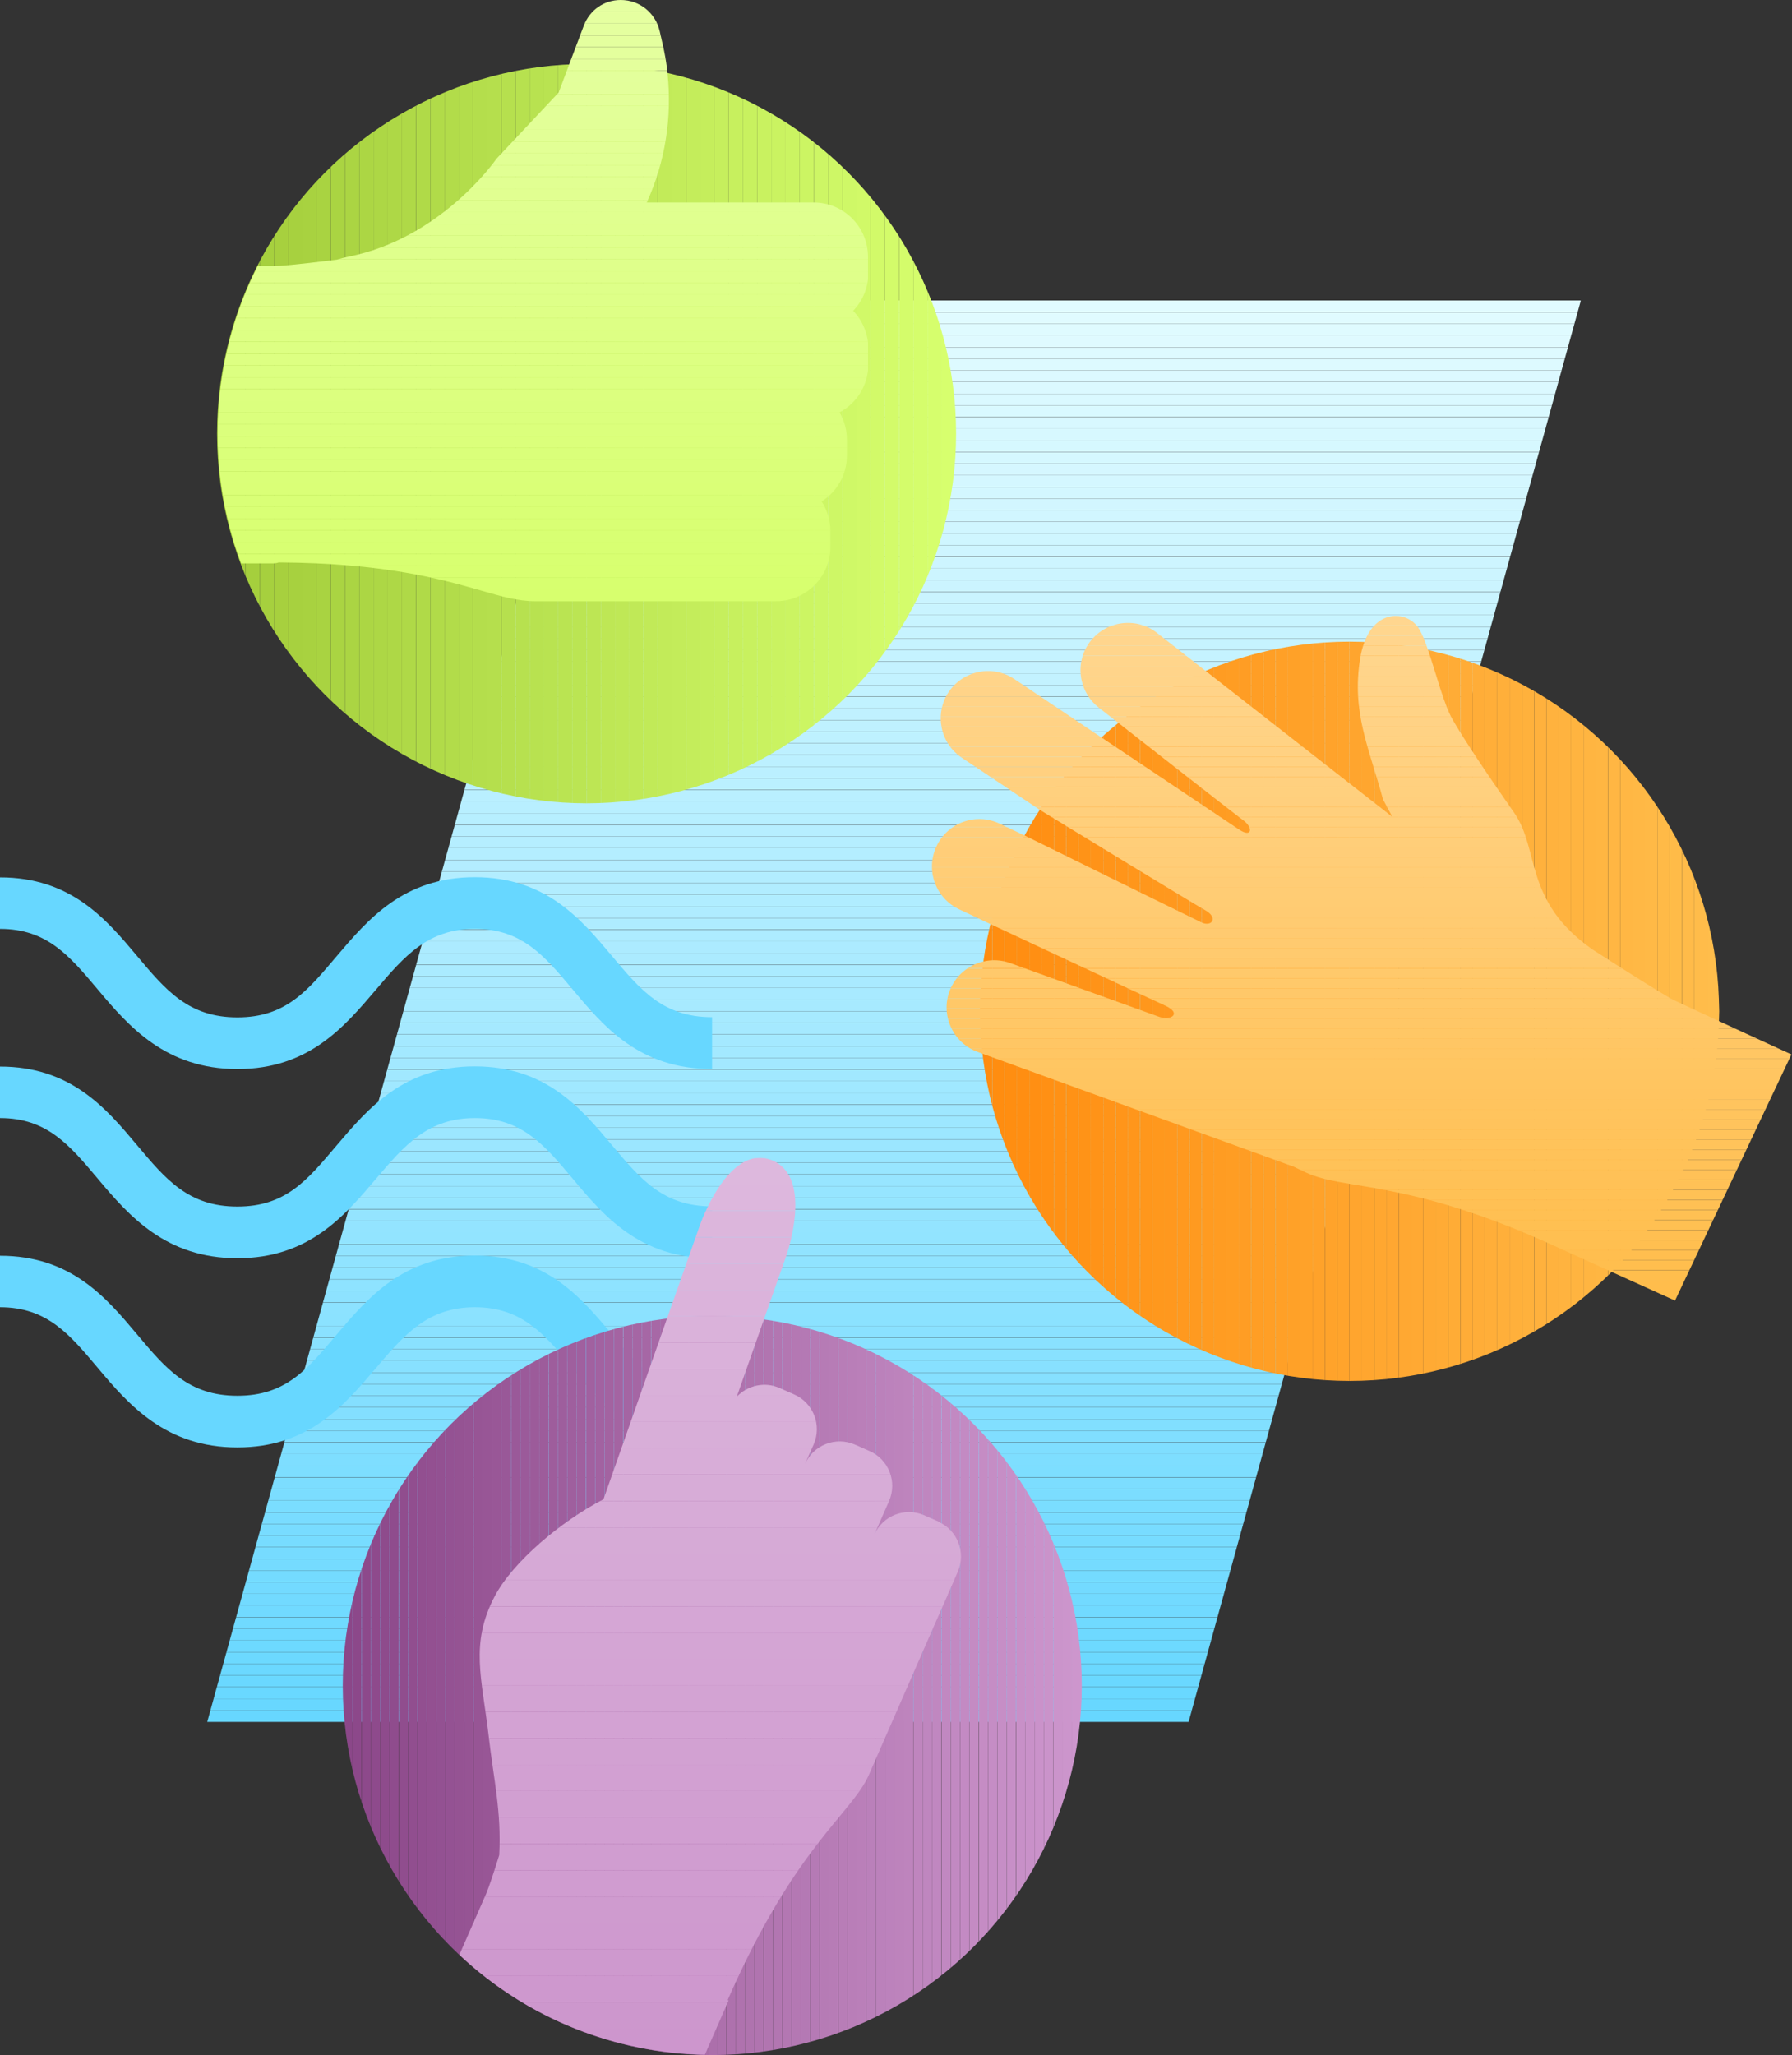 <?xml version="1.0" encoding="UTF-8"?><svg xmlns="http://www.w3.org/2000/svg" xmlns:xlink="http://www.w3.org/1999/xlink" viewBox="0 0 94.37 108.19"><rect x="0" y="0" width="94.37" height="108.19" fill="#333333" stroke="none"/><defs><style>.cls-1{fill:none;}.cls-2{clip-path:url(#clippath);}.cls-3{fill:#67d7ff;}.cls-4{fill:#68d7ff;}.cls-5{fill:#e3ff9a;}.cls-6{fill:#e3ff99;}.cls-7{fill:#e3ff9b;}.cls-8{fill:#ffb03b;}.cls-9{fill:#ff9c22;}.cls-10{fill:#ff9d24;}.cls-11{fill:#ff9d23;}.cls-12{fill:#ffa32b;}.cls-13{fill:#ff9f26;}.cls-14{fill:#ffa22a;}.cls-15{fill:#ffa229;}.cls-16{fill:#ffae39;}.cls-17{fill:#ffa128;}.cls-18{fill:#ffa027;}.cls-19{fill:#ff9e25;}.cls-20{fill:#ffca70;}.cls-21{fill:#ffca6e;}.cls-22{fill:#ffca6f;}.cls-23{fill:#ffd58b;}.cls-24{fill:#ffd58d;}.cls-25{fill:#ffd58c;}.cls-26{fill:#ffc96b;}.cls-27{fill:#ffc96c;}.cls-28{fill:#ffc96a;}.cls-29{fill:#ffcc75;}.cls-30{fill:#ffcc73;}.cls-31{fill:#ffcc74;}.cls-32{fill:#ffba47;}.cls-33{fill:#ffc869;}.cls-34{fill:#ffc868;}.cls-35{fill:#ffb946;}.cls-36{fill:#ffce79;}.cls-37{fill:#ffce7a;}.cls-38{fill:#ffc663;}.cls-39{fill:#ffc662;}.cls-40{fill:#ffcb72;}.cls-41{fill:#ffcb71;}.cls-42{fill:#ffd48a;}.cls-43{fill:#ffd489;}.cls-44{fill:#ffd68e;}.cls-45{fill:#ffd68f;}.cls-46{fill:#ffd388;}.cls-47{fill:#ffd387;}.cls-48{fill:#ffd386;}.cls-49{fill:#ffb23e;}.cls-50{fill:#ffb33f;}.cls-51{fill:#ffc052;}.cls-52{fill:#ffc053;}.cls-53{fill:#ffc054;}.cls-54{fill:#ff9a20;}.cls-55{fill:#ffa52e;}.cls-56{fill:#ffb13d;}.cls-57{fill:#ffa42c;}.cls-58{fill:#ffa730;}.cls-59{fill:#ffa731;}.cls-60{fill:#ffbe4d;}.cls-61{fill:#ffbe4f;}.cls-62{fill:#ffbe4e;}.cls-63{fill:#ffb13c;}.cls-64{fill:#ffb845;}.cls-65{fill:#ffab35;}.cls-66{fill:#ffd283;}.cls-67{fill:#ffd285;}.cls-68{fill:#ffd284;}.cls-69{fill:#ffbc4a;}.cls-70{fill:#ffbd4b;}.cls-71{fill:#ffbd4c;}.cls-72{fill:#ffc259;}.cls-73{fill:#ffc258;}.cls-74{fill:#ffbf50;}.cls-75{fill:#ffbf51;}.cls-76{fill:#ffb744;}.cls-77{fill:#ffa933;}.cls-78{fill:#ffb642;}.cls-79{fill:#ffb643;}.cls-80{fill:#ffc765;}.cls-81{fill:#ffc767;}.cls-82{fill:#ffbb48;}.cls-83{fill:#ffc766;}.cls-84{fill:#ffc561;}.cls-85{fill:#ffc560;}.cls-86{fill:#ffd182;}.cls-87{fill:#ffd181;}.cls-88{fill:#ffbb49;}.cls-89{fill:#ffc664;}.cls-90{fill:#ffc45f;}.cls-91{fill:#ffc45e;}.cls-92{fill:#ffc45d;}.cls-93{fill:#ff991f;}.cls-94{fill:#ffa832;}.cls-95{fill:#ff9b21;}.cls-96{fill:#ffc35b;}.cls-97{fill:#ffc35c;}.cls-98{fill:#ffcf7c;}.cls-99{fill:#ffcf7d;}.cls-100{fill:#ffc35a;}.cls-101{fill:#ffcf7b;}.cls-102{fill:#ffad38;}.cls-103{fill:#ffac36;}.cls-104{fill:#ffac37;}.cls-105{fill:#ffaf3a;}.cls-106{fill:#ffa62f;}.cls-107{fill:#ffaa34;}.cls-108{fill:#ffd07f;}.cls-109{fill:#ffd080;}.cls-110{fill:#ffd07e;}.cls-111{fill:#ffb541;}.cls-112{fill:#ffcd78;}.cls-113{fill:#ffc155;}.cls-114{fill:#ffc157;}.cls-115{fill:#ffc156;}.cls-116{fill:#ffb440;}.cls-117{fill:#ffcd77;}.cls-118{fill:#ffcd76;}.cls-119{fill:#e5ffa0;}.cls-120{fill:#e5ffa1;}.cls-121{fill:#e2ff95;}.cls-122{fill:#e2ff97;}.cls-123{fill:#e2ff96;}.cls-124{fill:#e2ff98;}.cls-125{fill:#e4ff9c;}.cls-126{fill:#e4ff9f;}.cls-127{fill:#e4ff9d;}.cls-128{fill:#e4ff9e;}.cls-129{fill:#ff9216;}.cls-130{fill:#ff9115;}.cls-131{fill:#ff9419;}.cls-132{fill:#ff9317;}.cls-133{fill:#ff9318;}.cls-134{fill:#ff961b;}.cls-135{fill:#ff951a;}.cls-136{fill:#ff981d;}.cls-137{fill:#ff971c;}.cls-138{fill:#ff981e;}.cls-139{fill:#ff8c0f;}.cls-140{fill:#ff8d10;}.cls-141{fill:#ff8f13;}.cls-142{fill:#ff8e12;}.cls-143{fill:#ff8e11;}.cls-144{fill:#ff9014;}.cls-145{fill:#924f90;}.cls-146{fill:#90e3ff;}.cls-147{fill:#72daff;}.cls-148{fill:#7fdeff;}.cls-149{fill:#80deff;}.cls-150{fill:#7ddeff;}.cls-151{fill:#97e5ff;}.cls-152{fill:#98e6ff;}.cls-153{fill:#9a5999;}.cls-154{fill:#95e5ff;}.cls-155{fill:#7cddff;}.cls-156{fill:#995797;}.cls-157{fill:#995898;}.cls-158{fill:#985696;}.cls-159{fill:#96e5ff;}.cls-160{fill:#69d8ff;}.cls-161{fill:#7edeff;}.cls-162{fill:#6ad8ff;}.cls-163{fill:#7bddff;}.cls-164{fill:#9d5c9b;}.cls-165{fill:#a262a1;}.cls-166{fill:#935192;}.cls-167{fill:#935091;}.cls-168{fill:#a0609f;}.cls-169{fill:#a161a0;}.cls-170{fill:#91e3ff;}.cls-171{fill:#a0e8ff;}.cls-172{fill:#9ee7ff;}.cls-173{fill:#83dfff;}.cls-174{fill:#92e4ff;}.cls-175{fill:#86e0ff;}.cls-176{fill:#b4de4c;}.cls-177{fill:#b57ab5;}.cls-178{fill:#b3edff;}.cls-179{fill:#b5df4d;}.cls-180{fill:#b67bb5;}.cls-181{fill:#8b4789;}.cls-182{fill:#89e1ff;}.cls-183{fill:#b7efff;}.cls-184{fill:#b7e14f;}.cls-185{fill:#9e5d9c;}.cls-186{fill:#9e5e9d;}.cls-187{fill:#b4eeff;}.cls-188{fill:#b8e250;}.cls-189{fill:#b97eb8;}.cls-190{fill:#9f5f9e;}.cls-191{fill:#8c488a;}.cls-192{fill:#8ae1ff;}.cls-193{fill:#9ce7ff;}.cls-194{fill:#9de7ff;}.cls-195{fill:#9be6ff;}.cls-196{fill:#9fe7ff;}.cls-197{fill:#bae452;}.cls-198{fill:#b8efff;}.cls-199{fill:#8be2ff;}.cls-200{fill:#c1ea58;}.cls-201{fill:#8ee3ff;}.cls-202{fill:#c38ac3;}.cls-203{fill:#b3dd4b;}.cls-204{fill:#c1f2ff;}.cls-205{fill:#914e8f;}.cls-206{fill:#b478b3;}.cls-207{fill:#b2edff;}.cls-208{fill:#b479b4;}.cls-209{fill:#904d8e;}.cls-210{fill:#8fe3ff;}.cls-211{fill:#c0e957;}.cls-212{fill:#c289c2;}.cls-213{fill:#c0f1ff;}.cls-214{fill:#b5eeff;}.cls-215{fill:#b77cb6;}.cls-216{fill:#b6e04e;}.cls-217{fill:#71daff;}.cls-218{fill:#b9efff;}.cls-219{fill:#bb81bb;}.cls-220{fill:#8ce2ff;}.cls-221{fill:#ba80ba;}.cls-222{fill:#ba7fb9;}.cls-223{fill:#8e4b8c;}.cls-224{fill:#8e4a8c;}.cls-225{fill:#8f4c8d;}.cls-226{fill:#8de2ff;}.cls-227{fill:#b9e351;}.cls-228{fill:#8d498b;}.cls-229{fill:#b87db7;}.cls-230{fill:#b6eeff;}.cls-231{fill:#84dfff;}.cls-232{fill:#945293;}.cls-233{fill:#ccf5ff;}.cls-234{fill:#ccf563;}.cls-235{fill:#cf9acf;}.cls-236{fill:#cdf665;}.cls-237{fill:#cdf5ff;}.cls-238{fill:#ce99ce;}.cls-239{fill:#ce98ce;}.cls-240{fill:#cef5ff;}.cls-241{fill:#b0edff;}.cls-242{fill:#b276b1;}.cls-243{fill:#ac6fab;}.cls-244{fill:#abebff;}.cls-245{fill:#b0da48;}.cls-246{fill:#a8eaff;}.cls-247{fill:#a7d03e;}.cls-248{fill:#a5cf3d;}.cls-249{fill:#a3e9ff;}.cls-250{fill:#a566a4;}.cls-251{fill:#a768a6;}.cls-252{fill:#aad442;}.cls-253{fill:#aa6ca9;}.cls-254{fill:#a7d13f;}.cls-255{fill:#a5e9ff;}.cls-256{fill:#c087c0;}.cls-257{fill:#bef1ff;}.cls-258{fill:#b377b2;}.cls-259{fill:#b1edff;}.cls-260{fill:#a9d341;}.cls-261{fill:#bee755;}.cls-262{fill:#a9eaff;}.cls-263{fill:#bc82bc;}.cls-264{fill:#a6eaff;}.cls-265{fill:#a869a7;}.cls-266{fill:#a6d03e;}.cls-267{fill:#b175b0;}.cls-268{fill:#aed846;}.cls-269{fill:#add745;}.cls-270{fill:#af73ae;}.cls-271{fill:#b074af;}.cls-272{fill:#ae71ad;}.cls-273{fill:#adecff;}.cls-274{fill:#b2dc4a;}.cls-275{fill:#d7f8ff;}.cls-276{fill:#afd947;}.cls-277{fill:#acd644;}.cls-278{fill:#d7ff6e;}.cls-279{fill:#d7ff6f;}.cls-280{fill:#d8add8;}.cls-281{fill:#d8aed8;}.cls-282{fill:#a4e9ff;}.cls-283{fill:#a3cd3b;}.cls-284{fill:#b1db49;}.cls-285{fill:#a4ce3c;}.cls-286{fill:#a667a5;}.cls-287{fill:#af72ae;}.cls-288{fill:#aeecff;}.cls-289{fill:#bbe553;}.cls-290{fill:#be84bd;}.cls-291{fill:#baf0ff;}.cls-292{fill:#bcf0ff;}.cls-293{fill:#ab6daa;}.cls-294{fill:#bbf0ff;}.cls-295{fill:#bd83bc;}.cls-296{fill:#a8d240;}.cls-297{fill:#c188c1;}.cls-298{fill:#bff1ff;}.cls-299{fill:#bdf0ff;}.cls-300{fill:#bde654;}.cls-301{fill:#aaebff;}.cls-302{fill:#bfe856;}.cls-303{fill:#bf86bf;}.cls-304{fill:#bf85be;}.cls-305{fill:#cd97cd;}.cls-306{fill:#cbf4ff;}.cls-307{fill:#cbf462;}.cls-308{fill:#c2eb59;}.cls-309{fill:#c9f4ff;}.cls-310{fill:#cb94cb;}.cls-311{fill:#ca93ca;}.cls-312{fill:#c9f260;}.cls-313{fill:#c4f2ff;}.cls-314{fill:#c4ed5b;}.cls-315{fill:#ca92ca;}.cls-316{fill:#d19ed1;}.cls-317{fill:#cff6ff;}.cls-318{fill:#cff867;}.cls-319{fill:#c8f15f;}.cls-320{fill:#c8f4ff;}.cls-321{fill:#d09cd0;}.cls-322{fill:#d19fd1;}.cls-323{fill:#d09dd0;}.cls-324{fill:#cef766;}.cls-325{fill:#c890c8;}.cls-326{fill:#dbb3db;}.cls-327{fill:#ddfaff;}.cls-328{fill:#ddff82;}.cls-329{fill:#ddff84;}.cls-330{fill:#ddff83;}.cls-331{fill:#ddff85;}.cls-332{fill:#dcff80;}.cls-333{fill:#dcff7f;}.cls-334{fill:#dcff81;}.cls-335{fill:#cc95cc;}.cls-336{fill:#caf4ff;}.cls-337{fill:#caf361;}.cls-338{fill:#cf9bcf;}.cls-339{fill:#d3a2d3;}.cls-340{fill:#d3a3d3;}.cls-341{fill:#d1f968;}.cls-342{fill:#d1f6ff;}.cls-343{fill:#d2a1d2;}.cls-344{fill:#d2a0d2;}.cls-345{fill:#d0f6ff;}.cls-346{fill:#defaff;}.cls-347{fill:#deff89;}.cls-348{fill:#deff88;}.cls-349{fill:#deff86;}.cls-350{fill:#c2f2ff;}.cls-351{fill:#c48bc3;}.cls-352{fill:#c3ec5a;}.cls-353{fill:#c3f2ff;}.cls-354{fill:#c78fc7;}.cls-355{fill:#c58cc4;}.cls-356{fill:#c58dc5;}.cls-357{fill:#cd96cd;}.cls-358{fill:#abd543;}.cls-359{fill:#d3f7ff;}.cls-360{fill:#d3fb6a;}.cls-361{fill:#d4a5d4;}.cls-362{fill:#e0ff8e;}.cls-363{fill:#e0ff90;}.cls-364{fill:#e0ff8f;}.cls-365{fill:#d4fc6b;}.cls-366{fill:#d4f7ff;}.cls-367{fill:#dbff7b;}.cls-368{fill:#dbff7c;}.cls-369{fill:#dbff7d;}.cls-370{fill:#dbff7e;}.cls-371{fill:#dcb5dc;}.cls-372{fill:#dcb6dc;}.cls-373{fill:#dbf9ff;}.cls-374{fill:#d9ff74;}.cls-375{fill:#d9ff76;}.cls-376{fill:#d9ff75;}.cls-377{fill:#d2f6ff;}.cls-378{fill:#d2fa69;}.cls-379{fill:#d8ff70;}.cls-380{fill:#d8ff71;}.cls-381{fill:#d8ff73;}.cls-382{fill:#d8ff72;}.cls-383{fill:#dab2da;}.cls-384{fill:#d9f9ff;}.cls-385{fill:#dab1da;}.cls-386{fill:#d9b0d9;}.cls-387{fill:#dfff8c;}.cls-388{fill:#dffbff;}.cls-389{fill:#dfff8b;}.cls-390{fill:#dfff8d;}.cls-391{fill:#dfff8a;}.cls-392{fill:#d8f8ff;}.cls-393{fill:#d9afd9;}.cls-394{fill:#dffaff;}.cls-395{fill:#ad70ac;}.cls-396{fill:#acebff;}.cls-397{fill:#d6fe6d;}.cls-398{fill:#d7abd7;}.cls-399{fill:#d7acd7;}.cls-400{fill:#c6f3ff;}.cls-401{fill:#c6ef5d;}.cls-402{fill:#d6f8ff;}.cls-403{fill:#d4a4d4;}.cls-404{fill:#c68ec6;}.cls-405{fill:#ddb8dd;}.cls-406{fill:#c5ee5c;}.cls-407{fill:#c5f3ff;}.cls-408{fill:#daff78;}.cls-409{fill:#daff79;}.cls-410{fill:#daff7a;}.cls-411{fill:#daff77;}.cls-412{fill:#dbb4db;}.cls-413{fill:#daf9ff;}.cls-414{fill:#e1fbff;}.cls-415{fill:#e1ff93;}.cls-416{fill:#e1ff94;}.cls-417{fill:#e1ff91;}.cls-418{fill:#e1ff92;}.cls-419{fill:#e0fbff;}.cls-420{fill:#ddb7dd;}.cls-421{fill:#dcf9ff;}.cls-422{fill:#c991c9;}.cls-423{fill:#c7f05e;}.cls-424{fill:#c7f3ff;}.cls-425{fill:#d6a9d6;}.cls-426{fill:#afecff;}.cls-427{fill:#d5a6d5;}.cls-428{fill:#d5a8d5;}.cls-429{fill:#d5f8ff;}.cls-430{fill:#d6aad6;}.cls-431{fill:#d5fd6c;}.cls-432{fill:#d5f7ff;}.cls-433{fill:#a96aa8;}.cls-434{fill:#a7eaff;}.cls-435{fill:#a96ba8;}.cls-436{fill:#93e4ff;}.cls-437{fill:#955393;}.cls-438{fill:#a465a3;}.cls-439{fill:#a2e8ff;}.cls-440{fill:#a464a2;}.cls-441{fill:#6bd8ff;}.cls-442{fill:#9c5b9a;}.cls-443{fill:#6cd9ff;}.cls-444{fill:#70daff;}.cls-445{fill:#a363a1;}.cls-446{fill:#a1e8ff;}.cls-447{fill:#975595;}.cls-448{fill:#965494;}.cls-449{fill:#94e4ff;}.cls-450{fill:#88e1ff;}.cls-451{fill:#85e0ff;}.cls-452{fill:#9b5a9a;}.cls-453{fill:#87e0ff;}.cls-454{fill:#99e6ff;}.cls-455{fill:#6ed9ff;}.cls-456{fill:#6dd9ff;}.cls-457{fill:#73daff;}.cls-458{fill:#77dcff;}.cls-459{fill:#78dcff;}.cls-460{fill:#75dbff;}.cls-461{fill:#74dbff;}.cls-462{fill:#81dfff;}.cls-463{fill:#7addff;}.cls-464{fill:#76dbff;}.cls-465{fill:#79dcff;}.cls-466{mix-blend-mode:multiply;}.cls-467{clip-path:url(#clippath-1);}.cls-468{clip-path:url(#clippath-4);}.cls-469{clip-path:url(#clippath-3);}.cls-470{clip-path:url(#clippath-2);}.cls-471{clip-path:url(#clippath-7);}.cls-472{clip-path:url(#clippath-6);}.cls-473{clip-path:url(#clippath-5);}.cls-474{isolation:isolate;}</style><clipPath id="clippath"><polygon class="cls-1" points="83.25 15.82 31.57 15.82 10.91 90.66 62.59 90.66 83.25 15.82"/></clipPath><clipPath id="clippath-1"><circle class="cls-1" cx="30.89" cy="22.83" r="19.46"/></clipPath><clipPath id="clippath-2"><circle class="cls-1" cx="71.07" cy="53.24" r="19.46"/></clipPath><clipPath id="clippath-3"><circle class="cls-1" cx="37.51" cy="88.73" r="19.46"/></clipPath><clipPath id="clippath-4"><path class="cls-1" d="M45.71,13.52c0-1.58-1.28-2.86-2.86-2.86h-8.79c.97-2.13,1.34-4.47,1.09-6.81-.01-.1-.02-.2-.03-.29-.05-.39-.12-.77-.2-1.13l-.18-.79c-.22-.96-1.06-1.64-2.05-1.64-.88,0-1.64,.53-1.95,1.36l-.77,2.04-.55,1.47-3.24,3.45s-.06,.07-.08,.1c-.03,.04-2.88,4.12-7.73,5.09-.23,.05-.44,.1-.63,.16-2.23,.28-3.06,.34-3.36,.34h-.81c-2.48,4.88-2.77,10.58-.87,15.65h1.68c.11,0,.21-.02,.3-.05,5.56,.03,8.6,.89,10.62,1.47,1.11,.32,1.99,.57,2.87,.57h12.7c1.58,0,2.86-1.29,2.86-2.86v-.83c0-.57-.17-1.11-.46-1.56,.8-.51,1.33-1.4,1.33-2.42v-.83c0-.53-.14-1.02-.39-1.44,.91-.48,1.52-1.44,1.52-2.53v-.83c0-.77-.31-1.47-.8-1.99,.5-.52,.8-1.22,.8-1.99v-.83Z"/></clipPath><clipPath id="clippath-5"><polygon class="cls-1" points="41.34 79.52 42.06 77.88 41.34 79.52 41.34 79.52"/></clipPath><clipPath id="clippath-6"><path class="cls-1" d="M49.44,80.11l-.77-.34c-1.01-.44-2.19,.02-2.63,1.03l.78-1.78c.44-1.01-.02-2.19-1.03-2.63l-.77-.34c-1.01-.44-2.19,.02-2.63,1.03l.46-1.04c.44-1.01-.02-2.19-1.03-2.63l-.77-.34c-.79-.35-1.69-.13-2.25,.46l1.43-4.07,1.17-3.33s1.5-4.18-.78-5.06c-2.28-.88-3.77,3.45-3.77,3.45l-1.72,4.88-3.35,9.53c-2.24,1.16-4.77,3.29-5.73,5.11-1.31,2.5-.67,4.3-.32,7.32,.27,2.35,.68,4.01,.56,6.3-.3,.98-.55,1.7-.69,2.04l-1.41,3.21c3.64,3.42,8.27,5.17,12.93,5.26l1.25-2.86-.05-.02c3.57-8.13,6.53-9.79,7.44-11.86,.37-.84,1.14-2.6,1.92-4.39h0c.47-1.07,.94-2.14,1.33-3.04l.12-.27c.03-.08,.07-.16,.1-.23l.26-.59c.19-.42,.33-.75,.42-.95v-.02c.06-.12,.09-.19,.09-.19l.44-1.01c.44-1.01-.02-2.19-1.03-2.63Z"/></clipPath><clipPath id="clippath-7"><path class="cls-1" d="M90.51,53.75c-1.27-.59-2.4-1.11-2.54-1.19-.92-.54-2.39-1.47-4.13-2.59-3.62-2.56-2.73-5.2-4.1-7.18-1.48-2.12-2.59-3.78-3.24-4.9-.47-.82-.87-2.43-1.29-3.65-.15-.45-.31-.85-.48-1.13-.54-.92-2.2-1.12-2.88,.7-.09,.24-.17,.52-.22,.84-.46,2.85,.45,4.66,1.2,7.43l.49,.92-9.83-7.68-2.56-2c-1.08-.85-2.65-.65-3.5,.43-.85,1.08-.65,2.65,.43,3.5l1.04,.81s6.06,4.75,6.58,5.13,.46,.94-.23,.48-7.25-4.85-7.25-4.85l-4.58-3.07c-1.14-.77-2.69-.46-3.46,.68h0c-.76,1.14-.46,2.69,.69,3.46l4.1,2.74s8.02,4.9,8.72,5.29,.35,.9-.2,.64-9.32-4.58-9.32-4.58l-1.31-.62c-1.24-.59-2.73-.06-3.32,1.19-.59,1.24-.06,2.73,1.19,3.32l1.65,.78s8.3,3.88,9.2,4.29,.3,.81-.29,.6l-7.87-2.84c-.47-.17-.96-.19-1.42-.08-.79,.19-1.48,.75-1.78,1.57h0c-.47,1.29,.2,2.72,1.49,3.19l.24,.09,16.23,5.89s.06,.02,.1,.03c.27,.13,.51,.24,.7,.33,2.04,.97,5.32,.33,13.03,3.84,.12,.06,1.57,.71,3.06,1.39,1.59,.72,3.22,1.46,3.36,1.52l6.13-12.96c-.1-.05-2.11-.96-3.85-1.77Z"/></clipPath></defs><g class="cls-474"><g id="Layer_2"><g id="Layer_1-2"><g id="We_live_by_our_values"><g><g class="cls-466"><g class="cls-2"><rect class="cls-414" x="10.91" y="15.82" width="72.33" height="0"/><rect class="cls-414" x="10.91" y="15.82" width="72.33" height=".61"/><rect class="cls-419" x="10.91" y="16.44" width="72.33" height=".61"/><rect class="cls-388" x="10.91" y="17.05" width="72.33" height=".61"/><rect class="cls-394" x="10.91" y="17.66" width="72.33" height=".61"/><rect class="cls-346" x="10.91" y="18.28" width="72.33" height=".61"/><rect class="cls-327" x="10.91" y="18.89" width="72.33" height=".61"/><rect class="cls-421" x="10.91" y="19.5" width="72.33" height=".61"/><rect class="cls-373" x="10.91" y="20.12" width="72.33" height=".61"/><rect class="cls-413" x="10.91" y="20.73" width="72.33" height=".61"/><rect class="cls-384" x="10.91" y="21.34" width="72.33" height=".61"/><rect class="cls-392" x="10.91" y="21.96" width="72.33" height=".61"/><rect class="cls-275" x="10.91" y="22.57" width="72.33" height=".61"/><rect class="cls-402" x="10.91" y="23.18" width="72.33" height=".61"/><rect class="cls-429" x="10.91" y="23.8" width="72.33" height=".61"/><rect class="cls-432" x="10.91" y="24.41" width="72.33" height=".61"/><rect class="cls-366" x="10.91" y="25.02" width="72.33" height=".61"/><rect class="cls-359" x="10.91" y="25.64" width="72.33" height=".61"/><rect class="cls-377" x="10.91" y="26.25" width="72.33" height=".61"/><rect class="cls-342" x="10.91" y="26.86" width="72.33" height=".61"/><rect class="cls-345" x="10.91" y="27.48" width="72.33" height=".61"/><rect class="cls-317" x="10.91" y="28.09" width="72.33" height=".61"/><rect class="cls-240" x="10.91" y="28.7" width="72.33" height=".61"/><rect class="cls-237" x="10.91" y="29.32" width="72.33" height=".61"/><rect class="cls-233" x="10.91" y="29.93" width="72.33" height=".61"/><rect class="cls-306" x="10.91" y="30.54" width="72.33" height=".61"/><rect class="cls-336" x="10.91" y="31.16" width="72.33" height=".61"/><rect class="cls-309" x="10.91" y="31.77" width="72.33" height=".61"/><rect class="cls-320" x="10.91" y="32.38" width="72.33" height=".61"/><rect class="cls-424" x="10.91" y="33" width="72.33" height=".61"/><rect class="cls-400" x="10.91" y="33.61" width="72.33" height=".61"/><rect class="cls-407" x="10.91" y="34.22" width="72.33" height=".61"/><rect class="cls-313" x="10.91" y="34.84" width="72.33" height=".61"/><rect class="cls-353" x="10.91" y="35.45" width="72.33" height=".61"/><rect class="cls-350" x="10.91" y="36.06" width="72.33" height=".61"/><rect class="cls-204" x="10.91" y="36.68" width="72.33" height=".61"/><rect class="cls-213" x="10.91" y="37.29" width="72.33" height=".61"/><rect class="cls-298" x="10.91" y="37.91" width="72.33" height=".61"/><rect class="cls-257" x="10.91" y="38.52" width="72.33" height=".61"/><rect class="cls-299" x="10.91" y="39.13" width="72.33" height=".61"/><rect class="cls-292" x="10.91" y="39.75" width="72.33" height=".61"/><rect class="cls-294" x="10.91" y="40.36" width="72.33" height=".61"/><rect class="cls-291" x="10.91" y="40.97" width="72.33" height=".61"/><rect class="cls-218" x="10.91" y="41.59" width="72.33" height=".61"/><rect class="cls-198" x="10.91" y="42.2" width="72.33" height=".61"/><rect class="cls-183" x="10.91" y="42.81" width="72.33" height=".61"/><rect class="cls-230" x="10.91" y="43.43" width="72.33" height=".61"/><rect class="cls-214" x="10.91" y="44.04" width="72.33" height=".61"/><rect class="cls-187" x="10.91" y="44.65" width="72.33" height=".61"/><rect class="cls-178" x="10.91" y="45.27" width="72.33" height=".61"/><rect class="cls-207" x="10.91" y="45.88" width="72.33" height=".61"/><rect class="cls-259" x="10.91" y="46.49" width="72.33" height=".61"/><rect class="cls-241" x="10.91" y="47.11" width="72.33" height=".61"/><rect class="cls-426" x="10.91" y="47.72" width="72.33" height=".61"/><rect class="cls-288" x="10.91" y="48.33" width="72.33" height=".61"/><rect class="cls-273" x="10.91" y="48.95" width="72.33" height=".61"/><rect class="cls-396" x="10.91" y="49.56" width="72.33" height=".61"/><rect class="cls-244" x="10.91" y="50.17" width="72.33" height=".61"/><rect class="cls-301" x="10.91" y="50.79" width="72.33" height=".61"/><rect class="cls-262" x="10.91" y="51.4" width="72.33" height=".61"/><rect class="cls-246" x="10.91" y="52.01" width="72.33" height=".61"/><rect class="cls-434" x="10.91" y="52.63" width="72.33" height=".61"/><rect class="cls-264" x="10.91" y="53.24" width="72.33" height=".61"/><rect class="cls-255" x="10.91" y="53.85" width="72.33" height=".61"/><rect class="cls-282" x="10.91" y="54.47" width="72.33" height=".61"/><rect class="cls-249" x="10.91" y="55.08" width="72.33" height=".61"/><rect class="cls-439" x="10.91" y="55.69" width="72.33" height=".61"/><rect class="cls-446" x="10.91" y="56.31" width="72.33" height=".61"/><rect class="cls-171" x="10.91" y="56.92" width="72.33" height=".61"/><rect class="cls-196" x="10.91" y="57.53" width="72.33" height=".61"/><rect class="cls-172" x="10.91" y="58.15" width="72.33" height=".61"/><rect class="cls-194" x="10.91" y="58.76" width="72.33" height=".61"/><rect class="cls-193" x="10.91" y="59.37" width="72.33" height=".61"/><rect class="cls-195" x="10.91" y="59.99" width="72.33" height=".61"/><rect class="cls-454" x="10.91" y="60.6" width="72.33" height=".61"/><rect class="cls-152" x="10.91" y="61.21" width="72.33" height=".61"/><rect class="cls-151" x="10.91" y="61.83" width="72.33" height=".61"/><rect class="cls-159" x="10.91" y="62.44" width="72.33" height=".61"/><rect class="cls-154" x="10.91" y="63.05" width="72.33" height=".61"/><rect class="cls-449" x="10.91" y="63.67" width="72.33" height=".61"/><rect class="cls-436" x="10.91" y="64.28" width="72.33" height=".61"/><rect class="cls-174" x="10.91" y="64.89" width="72.33" height=".61"/><rect class="cls-170" x="10.91" y="65.51" width="72.33" height=".61"/><rect class="cls-146" x="10.91" y="66.12" width="72.33" height=".61"/><rect class="cls-210" x="10.91" y="66.73" width="72.33" height=".61"/><rect class="cls-201" x="10.91" y="67.35" width="72.33" height=".61"/><rect class="cls-226" x="10.91" y="67.96" width="72.33" height=".61"/><rect class="cls-220" x="10.91" y="68.58" width="72.33" height=".61"/><rect class="cls-199" x="10.91" y="69.19" width="72.33" height=".61"/><rect class="cls-192" x="10.91" y="69.8" width="72.33" height=".61"/><rect class="cls-182" x="10.91" y="70.42" width="72.33" height=".61"/><rect class="cls-450" x="10.91" y="71.03" width="72.33" height=".61"/><rect class="cls-453" x="10.91" y="71.64" width="72.33" height=".61"/><rect class="cls-175" x="10.91" y="72.26" width="72.33" height=".61"/><rect class="cls-451" x="10.91" y="72.87" width="72.33" height=".61"/><rect class="cls-231" x="10.91" y="73.48" width="72.33" height=".61"/><rect class="cls-173" x="10.91" y="74.1" width="72.33" height=".61"/><rect class="cls-462" x="10.91" y="74.71" width="72.33" height=".61"/><rect class="cls-149" x="10.91" y="75.32" width="72.33" height=".61"/><rect class="cls-148" x="10.91" y="75.94" width="72.33" height=".61"/><rect class="cls-161" x="10.91" y="76.55" width="72.33" height=".61"/><rect class="cls-150" x="10.91" y="77.16" width="72.33" height=".61"/><rect class="cls-155" x="10.91" y="77.78" width="72.33" height=".61"/><rect class="cls-163" x="10.91" y="78.39" width="72.33" height=".61"/><rect class="cls-463" x="10.91" y="79" width="72.33" height=".61"/><rect class="cls-465" x="10.91" y="79.62" width="72.33" height=".61"/><rect class="cls-459" x="10.91" y="80.23" width="72.33" height=".61"/><rect class="cls-458" x="10.91" y="80.84" width="72.33" height=".61"/><rect class="cls-464" x="10.91" y="81.46" width="72.33" height=".61"/><rect class="cls-460" x="10.91" y="82.07" width="72.33" height=".61"/><rect class="cls-461" x="10.91" y="82.68" width="72.33" height=".61"/><rect class="cls-457" x="10.91" y="83.3" width="72.33" height=".61"/><rect class="cls-147" x="10.91" y="83.91" width="72.33" height=".61"/><rect class="cls-217" x="10.91" y="84.52" width="72.33" height=".61"/><rect class="cls-444" x="10.91" y="85.14" width="72.33" height=".61"/><rect class="cls-455" x="10.91" y="85.75" width="72.33" height=".61"/><rect class="cls-456" x="10.91" y="86.36" width="72.33" height=".61"/><rect class="cls-443" x="10.91" y="86.98" width="72.33" height=".61"/><rect class="cls-441" x="10.91" y="87.59" width="72.33" height=".61"/><rect class="cls-162" x="10.91" y="88.2" width="72.33" height=".61"/><rect class="cls-160" x="10.91" y="88.82" width="72.33" height=".61"/><rect class="cls-4" x="10.91" y="89.43" width="72.33" height=".61"/><rect class="cls-3" x="10.91" y="90.04" width="72.33" height=".61"/></g></g><g><path class="cls-3" d="M37.51,56.28c-3.84,0-5.71-2.23-7.36-4.2-1.49-1.77-2.67-3.18-5.14-3.18s-3.7,1.42-5.22,3.21c-1.66,1.95-3.53,4.17-7.29,4.17s-5.71-2.23-7.36-4.2c-1.49-1.77-2.67-3.18-5.14-3.18v-2.71c3.74,0,5.59,2.2,7.22,4.14,1.51,1.8,2.71,3.23,5.28,3.23s3.7-1.42,5.22-3.21c1.66-1.95,3.53-4.17,7.28-4.17s5.59,2.2,7.22,4.14c1.51,1.8,2.71,3.23,5.28,3.23v2.71Z"/><path class="cls-3" d="M37.51,66.24c-3.84,0-5.71-2.23-7.36-4.2-1.49-1.77-2.67-3.18-5.14-3.18s-3.7,1.42-5.22,3.21c-1.66,1.95-3.53,4.17-7.29,4.17s-5.71-2.23-7.36-4.2c-1.49-1.77-2.67-3.18-5.14-3.18v-2.71c3.74,0,5.59,2.2,7.22,4.14,1.51,1.8,2.71,3.23,5.28,3.23s3.7-1.42,5.22-3.21c1.66-1.95,3.53-4.17,7.28-4.17s5.59,2.2,7.22,4.14c1.51,1.8,2.71,3.23,5.28,3.23v2.71Z"/><path class="cls-3" d="M37.51,76.2c-3.84,0-5.71-2.23-7.36-4.2-1.49-1.77-2.67-3.18-5.14-3.18s-3.7,1.42-5.22,3.21c-1.66,1.95-3.53,4.17-7.29,4.17s-5.71-2.23-7.36-4.2c-1.49-1.77-2.67-3.18-5.14-3.18v-2.71c3.74,0,5.59,2.2,7.22,4.14,1.51,1.8,2.71,3.23,5.28,3.23s3.7-1.42,5.22-3.21c1.66-1.95,3.53-4.17,7.28-4.17s5.59,2.2,7.22,4.14c1.51,1.8,2.71,3.23,5.28,3.23v2.71Z"/></g><g class="cls-466"><g class="cls-467"><rect class="cls-283" x="9.54" y="1.48" width="1.9" height="42.71"/><rect class="cls-283" x="11.44" y="1.48" width=".75" height="42.71"/><rect class="cls-285" x="12.18" y="1.48" width=".75" height="42.71"/><rect class="cls-248" x="12.93" y="1.48" width=".75" height="42.71"/><rect class="cls-266" x="13.68" y="1.48" width=".75" height="42.71"/><rect class="cls-247" x="14.43" y="1.48" width=".75" height="42.71"/><rect class="cls-254" x="15.18" y="1.48" width=".75" height="42.71"/><rect class="cls-296" x="15.93" y="1.48" width=".75" height="42.71"/><rect class="cls-260" x="16.67" y="1.48" width=".75" height="42.71"/><rect class="cls-252" x="17.42" y="1.48" width=".75" height="42.71"/><rect class="cls-358" x="18.17" y="1.48" width=".75" height="42.71"/><rect class="cls-277" x="18.92" y="1.48" width=".75" height="42.71"/><rect class="cls-269" x="19.67" y="1.48" width=".75" height="42.71"/><rect class="cls-268" x="20.42" y="1.48" width=".75" height="42.71"/><rect class="cls-276" x="21.16" y="1.48" width=".75" height="42.71"/><rect class="cls-245" x="21.91" y="1.48" width=".75" height="42.71"/><rect class="cls-284" x="22.66" y="1.48" width=".75" height="42.71"/><rect class="cls-274" x="23.41" y="1.48" width=".75" height="42.71"/><rect class="cls-203" x="24.16" y="1.48" width=".75" height="42.71"/><rect class="cls-176" x="24.91" y="1.48" width=".75" height="42.71"/><rect class="cls-179" x="25.65" y="1.48" width=".75" height="42.71"/><rect class="cls-216" x="26.4" y="1.48" width=".75" height="42.71"/><rect class="cls-184" x="27.15" y="1.48" width=".75" height="42.71"/><rect class="cls-188" x="27.9" y="1.48" width=".75" height="42.71"/><rect class="cls-227" x="28.65" y="1.48" width=".75" height="42.71"/><rect class="cls-197" x="29.4" y="1.48" width=".75" height="42.71"/><rect class="cls-289" x="30.14" y="1.48" width=".75" height="42.71"/><rect class="cls-300" x="30.89" y="1.48" width=".75" height="42.71"/><rect class="cls-261" x="31.64" y="1.48" width=".75" height="42.71"/><rect class="cls-302" x="32.39" y="1.48" width=".75" height="42.71"/><rect class="cls-211" x="33.14" y="1.48" width=".75" height="42.71"/><rect class="cls-200" x="33.89" y="1.48" width=".75" height="42.71"/><rect class="cls-308" x="34.63" y="1.48" width=".75" height="42.71"/><rect class="cls-352" x="35.38" y="1.48" width=".75" height="42.71"/><rect class="cls-314" x="36.13" y="1.48" width=".75" height="42.71"/><rect class="cls-406" x="36.88" y="1.48" width=".75" height="42.71"/><rect class="cls-401" x="37.63" y="1.48" width=".75" height="42.71"/><rect class="cls-423" x="38.38" y="1.48" width=".75" height="42.71"/><rect class="cls-319" x="39.12" y="1.48" width=".75" height="42.71"/><rect class="cls-312" x="39.87" y="1.48" width=".75" height="42.71"/><rect class="cls-337" x="40.62" y="1.48" width=".75" height="42.71"/><rect class="cls-307" x="41.37" y="1.48" width=".75" height="42.71"/><rect class="cls-234" x="42.12" y="1.48" width=".75" height="42.71"/><rect class="cls-236" x="42.87" y="1.48" width=".75" height="42.71"/><rect class="cls-324" x="43.61" y="1.48" width=".75" height="42.71"/><rect class="cls-318" x="44.36" y="1.48" width=".75" height="42.71"/><rect class="cls-341" x="45.11" y="1.48" width=".75" height="42.71"/><rect class="cls-378" x="45.86" y="1.48" width=".75" height="42.71"/><rect class="cls-360" x="46.61" y="1.48" width=".75" height="42.71"/><rect class="cls-365" x="47.36" y="1.48" width=".75" height="42.71"/><rect class="cls-431" x="48.1" y="1.48" width=".75" height="42.71"/><rect class="cls-397" x="48.85" y="1.48" width=".75" height="42.71"/><rect class="cls-278" x="49.6" y="1.48" width=".75" height="42.71"/><rect class="cls-278" x="50.35" y="1.48" width="1.9" height="42.71"/></g></g><g class="cls-466"><g class="cls-470"><rect class="cls-139" x="49.71" y="31.88" width="1.9" height="42.71"/><rect class="cls-139" x="51.61" y="31.88" width=".65" height="42.71"/><rect class="cls-140" x="52.26" y="31.88" width=".65" height="42.71"/><rect class="cls-143" x="52.91" y="31.88" width=".65" height="42.71"/><rect class="cls-142" x="53.56" y="31.88" width=".65" height="42.71"/><rect class="cls-141" x="54.21" y="31.88" width=".65" height="42.71"/><rect class="cls-144" x="54.85" y="31.88" width=".65" height="42.71"/><rect class="cls-130" x="55.5" y="31.88" width=".65" height="42.71"/><rect class="cls-129" x="56.15" y="31.88" width=".65" height="42.71"/><rect class="cls-132" x="56.8" y="31.88" width=".65" height="42.71"/><rect class="cls-133" x="57.45" y="31.88" width=".65" height="42.71"/><rect class="cls-131" x="58.1" y="31.88" width=".65" height="42.71"/><rect class="cls-135" x="58.75" y="31.88" width=".65" height="42.71"/><rect class="cls-134" x="59.39" y="31.88" width=".65" height="42.71"/><rect class="cls-137" x="60.04" y="31.88" width=".65" height="42.71"/><rect class="cls-136" x="60.69" y="31.88" width=".65" height="42.71"/><rect class="cls-138" x="61.34" y="31.88" width=".65" height="42.71"/><rect class="cls-93" x="61.99" y="31.88" width=".65" height="42.71"/><rect class="cls-54" x="62.64" y="31.88" width=".65" height="42.71"/><rect class="cls-95" x="63.29" y="31.88" width=".65" height="42.71"/><rect class="cls-9" x="63.93" y="31.88" width=".65" height="42.71"/><rect class="cls-11" x="64.58" y="31.88" width=".65" height="42.71"/><rect class="cls-10" x="65.23" y="31.88" width=".65" height="42.71"/><rect class="cls-19" x="65.88" y="31.88" width=".65" height="42.71"/><rect class="cls-13" x="66.53" y="31.88" width=".65" height="42.71"/><rect class="cls-18" x="67.18" y="31.88" width=".65" height="42.71"/><rect class="cls-17" x="67.83" y="31.88" width=".65" height="42.71"/><rect class="cls-15" x="68.47" y="31.88" width=".65" height="42.71"/><rect class="cls-14" x="69.12" y="31.88" width=".65" height="42.71"/><rect class="cls-12" x="69.77" y="31.88" width=".65" height="42.71"/><rect class="cls-57" x="70.42" y="31.88" width=".65" height="42.71"/><rect class="cls-55" x="71.07" y="31.88" width=".65" height="42.71"/><rect class="cls-106" x="71.72" y="31.88" width=".65" height="42.71"/><rect class="cls-58" x="72.37" y="31.88" width=".65" height="42.71"/><rect class="cls-59" x="73.01" y="31.88" width=".65" height="42.71"/><rect class="cls-94" x="73.66" y="31.88" width=".65" height="42.71"/><rect class="cls-77" x="74.31" y="31.88" width=".65" height="42.71"/><rect class="cls-107" x="74.96" y="31.88" width=".65" height="42.71"/><rect class="cls-65" x="75.61" y="31.88" width=".65" height="42.71"/><rect class="cls-103" x="76.26" y="31.88" width=".65" height="42.71"/><rect class="cls-104" x="76.91" y="31.88" width=".65" height="42.71"/><rect class="cls-102" x="77.55" y="31.88" width=".65" height="42.71"/><rect class="cls-16" x="78.2" y="31.88" width=".65" height="42.71"/><rect class="cls-105" x="78.85" y="31.88" width=".65" height="42.71"/><rect class="cls-8" x="79.5" y="31.88" width=".65" height="42.71"/><rect class="cls-63" x="80.15" y="31.88" width=".65" height="42.71"/><rect class="cls-56" x="80.8" y="31.88" width=".65" height="42.71"/><rect class="cls-49" x="81.45" y="31.88" width=".65" height="42.71"/><rect class="cls-50" x="82.09" y="31.88" width=".65" height="42.71"/><rect class="cls-116" x="82.74" y="31.88" width=".65" height="42.71"/><rect class="cls-111" x="83.39" y="31.88" width=".65" height="42.71"/><rect class="cls-78" x="84.04" y="31.88" width=".65" height="42.71"/><rect class="cls-79" x="84.69" y="31.88" width=".65" height="42.71"/><rect class="cls-76" x="85.34" y="31.88" width=".65" height="42.71"/><rect class="cls-64" x="85.99" y="31.88" width=".65" height="42.71"/><rect class="cls-35" x="86.63" y="31.88" width=".65" height="42.71"/><rect class="cls-32" x="87.28" y="31.88" width=".65" height="42.71"/><rect class="cls-82" x="87.93" y="31.88" width=".65" height="42.71"/><rect class="cls-88" x="88.58" y="31.88" width=".65" height="42.71"/><rect class="cls-69" x="89.23" y="31.88" width=".65" height="42.71"/><rect class="cls-70" x="89.88" y="31.88" width=".65" height="42.71"/><rect class="cls-70" x="90.52" y="31.88" width="1.9" height="42.71"/></g></g><g class="cls-466"><g class="cls-469"><rect class="cls-181" x="16.15" y="67.38" width="1.9" height="42.71"/><rect class="cls-181" x="18.05" y="67.38" width=".49" height="42.71"/><rect class="cls-191" x="18.54" y="67.38" width=".49" height="42.71"/><rect class="cls-228" x="19.04" y="67.38" width=".49" height="42.71"/><rect class="cls-224" x="19.53" y="67.38" width=".49" height="42.71"/><rect class="cls-223" x="20.02" y="67.38" width=".49" height="42.71"/><rect class="cls-225" x="20.51" y="67.38" width=".49" height="42.71"/><rect class="cls-209" x="21.01" y="67.38" width=".49" height="42.71"/><rect class="cls-205" x="21.5" y="67.38" width=".49" height="42.71"/><rect class="cls-145" x="21.99" y="67.38" width=".49" height="42.71"/><rect class="cls-167" x="22.48" y="67.38" width=".49" height="42.71"/><rect class="cls-166" x="22.98" y="67.38" width=".49" height="42.71"/><rect class="cls-232" x="23.47" y="67.38" width=".49" height="42.71"/><rect class="cls-437" x="23.96" y="67.38" width=".49" height="42.71"/><rect class="cls-448" x="24.45" y="67.38" width=".49" height="42.71"/><rect class="cls-447" x="24.95" y="67.38" width=".49" height="42.71"/><rect class="cls-158" x="25.44" y="67.38" width=".49" height="42.71"/><rect class="cls-156" x="25.93" y="67.38" width=".49" height="42.71"/><rect class="cls-157" x="26.42" y="67.38" width=".49" height="42.71"/><rect class="cls-153" x="26.92" y="67.38" width=".49" height="42.71"/><rect class="cls-452" x="27.41" y="67.38" width=".49" height="42.71"/><rect class="cls-442" x="27.9" y="67.38" width=".49" height="42.71"/><rect class="cls-164" x="28.39" y="67.38" width=".49" height="42.71"/><rect class="cls-185" x="28.89" y="67.38" width=".49" height="42.71"/><rect class="cls-186" x="29.38" y="67.38" width=".49" height="42.71"/><rect class="cls-190" x="29.87" y="67.38" width=".49" height="42.71"/><rect class="cls-168" x="30.36" y="67.38" width=".49" height="42.71"/><rect class="cls-169" x="30.86" y="67.38" width=".49" height="42.71"/><rect class="cls-165" x="31.35" y="67.38" width=".49" height="42.71"/><rect class="cls-445" x="31.84" y="67.38" width=".49" height="42.71"/><rect class="cls-440" x="32.33" y="67.38" width=".49" height="42.71"/><rect class="cls-438" x="32.83" y="67.38" width=".49" height="42.71"/><rect class="cls-250" x="33.32" y="67.38" width=".49" height="42.71"/><rect class="cls-286" x="33.81" y="67.38" width=".49" height="42.71"/><rect class="cls-251" x="34.31" y="67.38" width=".49" height="42.71"/><rect class="cls-265" x="34.8" y="67.38" width=".49" height="42.71"/><rect class="cls-433" x="35.29" y="67.38" width=".49" height="42.71"/><rect class="cls-435" x="35.78" y="67.38" width=".49" height="42.71"/><rect class="cls-253" x="36.28" y="67.38" width=".49" height="42.71"/><rect class="cls-293" x="36.77" y="67.38" width=".49" height="42.71"/><rect class="cls-243" x="37.26" y="67.38" width=".49" height="42.71"/><rect class="cls-395" x="37.75" y="67.38" width=".49" height="42.71"/><rect class="cls-272" x="38.25" y="67.38" width=".49" height="42.71"/><rect class="cls-287" x="38.74" y="67.38" width=".49" height="42.71"/><rect class="cls-270" x="39.23" y="67.38" width=".49" height="42.71"/><rect class="cls-271" x="39.72" y="67.38" width=".49" height="42.71"/><rect class="cls-267" x="40.22" y="67.38" width=".49" height="42.71"/><rect class="cls-242" x="40.71" y="67.38" width=".49" height="42.71"/><rect class="cls-258" x="41.2" y="67.38" width=".49" height="42.71"/><rect class="cls-206" x="41.69" y="67.38" width=".49" height="42.71"/><rect class="cls-208" x="42.19" y="67.38" width=".49" height="42.71"/><rect class="cls-177" x="42.68" y="67.38" width=".49" height="42.71"/><rect class="cls-180" x="43.17" y="67.38" width=".49" height="42.71"/><rect class="cls-215" x="43.66" y="67.38" width=".49" height="42.71"/><rect class="cls-229" x="44.16" y="67.38" width=".49" height="42.71"/><rect class="cls-189" x="44.65" y="67.38" width=".49" height="42.71"/><rect class="cls-222" x="45.14" y="67.38" width=".49" height="42.71"/><rect class="cls-221" x="45.63" y="67.38" width=".49" height="42.71"/><rect class="cls-219" x="46.13" y="67.38" width=".49" height="42.71"/><rect class="cls-263" x="46.62" y="67.38" width=".49" height="42.71"/><rect class="cls-295" x="47.11" y="67.38" width=".49" height="42.71"/><rect class="cls-290" x="47.6" y="67.38" width=".49" height="42.71"/><rect class="cls-304" x="48.1" y="67.38" width=".49" height="42.71"/><rect class="cls-303" x="48.59" y="67.38" width=".49" height="42.71"/><rect class="cls-256" x="49.08" y="67.38" width=".49" height="42.71"/><rect class="cls-297" x="49.58" y="67.38" width=".49" height="42.71"/><rect class="cls-212" x="50.07" y="67.38" width=".49" height="42.71"/><rect class="cls-202" x="50.56" y="67.38" width=".49" height="42.71"/><rect class="cls-351" x="51.05" y="67.38" width=".49" height="42.71"/><rect class="cls-355" x="51.55" y="67.38" width=".49" height="42.71"/><rect class="cls-356" x="52.04" y="67.38" width=".49" height="42.71"/><rect class="cls-404" x="52.53" y="67.38" width=".49" height="42.71"/><rect class="cls-354" x="53.02" y="67.38" width=".49" height="42.71"/><rect class="cls-325" x="53.52" y="67.38" width=".49" height="42.71"/><rect class="cls-422" x="54.01" y="67.38" width=".49" height="42.71"/><rect class="cls-315" x="54.5" y="67.38" width=".49" height="42.71"/><rect class="cls-311" x="54.99" y="67.38" width=".49" height="42.71"/><rect class="cls-310" x="55.49" y="67.38" width=".49" height="42.71"/><rect class="cls-335" x="55.98" y="67.38" width=".49" height="42.71"/><rect class="cls-357" x="56.47" y="67.38" width=".49" height="42.71"/><rect class="cls-357" x="56.96" y="67.38" width="1.9" height="42.71"/></g></g><path class="cls-1" d="M34.05,2.61l-.18-.79c-.14-.62-.66-.95-1.19-.95-.47,0-.93,.26-1.13,.79l-.65,1.71c1.11,0,2.23,.1,3.33,.29h0c-.05-.35-.11-.71-.19-1.06Z"/><g class="cls-468"><rect class="cls-120" x="10.78" y="0" width="34.93" height=".62"/><rect class="cls-119" x="10.78" y=".62" width="34.93" height=".62"/><rect class="cls-126" x="10.78" y="1.24" width="34.93" height=".62"/><rect class="cls-128" x="10.78" y="1.86" width="34.93" height=".62"/><rect class="cls-127" x="10.78" y="2.48" width="34.93" height=".62"/><rect class="cls-125" x="10.78" y="3.1" width="34.93" height=".62"/><rect class="cls-7" x="10.78" y="3.72" width="34.93" height=".62"/><rect class="cls-5" x="10.78" y="4.34" width="34.93" height=".62"/><rect class="cls-6" x="10.78" y="4.96" width="34.93" height=".62"/><rect class="cls-124" x="10.78" y="5.58" width="34.93" height=".62"/><rect class="cls-122" x="10.78" y="6.21" width="34.93" height=".62"/><rect class="cls-123" x="10.78" y="6.83" width="34.93" height=".62"/><rect class="cls-121" x="10.78" y="7.45" width="34.93" height=".62"/><rect class="cls-416" x="10.78" y="8.07" width="34.93" height=".62"/><rect class="cls-415" x="10.78" y="8.69" width="34.93" height=".62"/><rect class="cls-418" x="10.78" y="9.31" width="34.93" height=".62"/><rect class="cls-417" x="10.78" y="9.93" width="34.93" height=".62"/><rect class="cls-363" x="10.78" y="10.55" width="34.93" height=".62"/><rect class="cls-364" x="10.78" y="11.17" width="34.93" height=".62"/><rect class="cls-362" x="10.78" y="11.79" width="34.93" height=".62"/><rect class="cls-390" x="10.78" y="12.41" width="34.93" height=".62"/><rect class="cls-387" x="10.78" y="13.03" width="34.93" height=".62"/><rect class="cls-389" x="10.78" y="13.65" width="34.93" height=".62"/><rect class="cls-391" x="10.78" y="14.27" width="34.93" height=".62"/><rect class="cls-347" x="10.78" y="14.89" width="34.93" height=".62"/><rect class="cls-348" x="10.78" y="15.51" width="34.93" height=".62"/><rect class="cls-349" x="10.78" y="16.13" width="34.93" height=".62"/><rect class="cls-331" x="10.78" y="16.75" width="34.93" height=".62"/><rect class="cls-329" x="10.78" y="17.37" width="34.93" height=".62"/><rect class="cls-330" x="10.78" y="17.99" width="34.93" height=".62"/><rect class="cls-328" x="10.78" y="18.62" width="34.93" height=".62"/><rect class="cls-334" x="10.78" y="19.24" width="34.93" height=".62"/><rect class="cls-332" x="10.78" y="19.86" width="34.93" height=".62"/><rect class="cls-333" x="10.78" y="20.48" width="34.93" height=".62"/><rect class="cls-370" x="10.78" y="21.1" width="34.93" height=".62"/><rect class="cls-369" x="10.78" y="21.72" width="34.93" height=".62"/><rect class="cls-368" x="10.78" y="22.34" width="34.93" height=".62"/><rect class="cls-367" x="10.78" y="22.96" width="34.93" height=".62"/><rect class="cls-410" x="10.78" y="23.58" width="34.93" height=".62"/><rect class="cls-409" x="10.78" y="24.2" width="34.93" height=".62"/><rect class="cls-408" x="10.78" y="24.82" width="34.93" height=".62"/><rect class="cls-411" x="10.78" y="25.44" width="34.93" height=".62"/><rect class="cls-375" x="10.78" y="26.06" width="34.93" height=".62"/><rect class="cls-376" x="10.78" y="26.68" width="34.93" height=".62"/><rect class="cls-374" x="10.78" y="27.3" width="34.93" height=".62"/><rect class="cls-381" x="10.78" y="27.92" width="34.93" height=".62"/><rect class="cls-382" x="10.78" y="28.54" width="34.93" height=".62"/><rect class="cls-380" x="10.78" y="29.16" width="34.93" height=".62"/><rect class="cls-379" x="10.78" y="29.78" width="34.93" height=".62"/><rect class="cls-279" x="10.78" y="30.4" width="34.93" height=".62"/><rect class="cls-278" x="10.78" y="31.03" width="34.93" height=".62"/></g><g class="cls-466"><g class="cls-473"><rect class="cls-258" x="41.34" y="77.88" width=".36" height="1.64"/><rect class="cls-206" x="41.69" y="77.88" width=".36" height="1.64"/></g></g><g class="cls-472"><rect class="cls-405" x="24.2" y="60.2" width="26.71" height=".76"/><rect class="cls-405" x="24.2" y="60.97" width="26.71" height="1.39"/><rect class="cls-420" x="24.2" y="62.35" width="26.71" height="1.39"/><rect class="cls-372" x="24.2" y="63.74" width="26.71" height="1.39"/><rect class="cls-371" x="24.2" y="65.13" width="26.71" height="1.39"/><rect class="cls-412" x="24.2" y="66.52" width="26.71" height="1.39"/><rect class="cls-326" x="24.2" y="67.91" width="26.71" height="1.39"/><rect class="cls-383" x="24.2" y="69.3" width="26.71" height="1.39"/><rect class="cls-385" x="24.2" y="70.69" width="26.71" height="1.39"/><rect class="cls-386" x="24.2" y="72.08" width="26.71" height="1.39"/><rect class="cls-393" x="24.2" y="73.46" width="26.71" height="1.39"/><rect class="cls-281" x="24.2" y="74.85" width="26.71" height="1.39"/><rect class="cls-280" x="24.2" y="76.24" width="26.71" height="1.39"/><rect class="cls-399" x="24.2" y="77.63" width="26.71" height="1.39"/><rect class="cls-398" x="24.2" y="79.02" width="26.71" height="1.39"/><rect class="cls-430" x="24.2" y="80.41" width="26.71" height="1.39"/><rect class="cls-425" x="24.2" y="81.8" width="26.71" height="1.39"/><rect class="cls-428" x="24.2" y="83.18" width="26.71" height="1.39"/><rect class="cls-427" x="24.2" y="84.57" width="26.71" height="1.39"/><rect class="cls-361" x="24.2" y="85.96" width="26.71" height="1.39"/><rect class="cls-403" x="24.2" y="87.35" width="26.71" height="1.39"/><rect class="cls-340" x="24.2" y="88.74" width="26.71" height="1.39"/><rect class="cls-339" x="24.2" y="90.13" width="26.71" height="1.39"/><rect class="cls-343" x="24.2" y="91.52" width="26.71" height="1.39"/><rect class="cls-344" x="24.2" y="92.9" width="26.71" height="1.39"/><rect class="cls-322" x="24.2" y="94.29" width="26.71" height="1.39"/><rect class="cls-316" x="24.2" y="95.68" width="26.71" height="1.39"/><rect class="cls-323" x="24.2" y="97.07" width="26.71" height="1.39"/><rect class="cls-321" x="24.2" y="98.46" width="26.71" height="1.39"/><rect class="cls-338" x="24.2" y="99.85" width="26.71" height="1.39"/><rect class="cls-235" x="24.2" y="101.24" width="26.71" height="1.39"/><rect class="cls-238" x="24.2" y="102.63" width="26.71" height="1.39"/><rect class="cls-239" x="24.2" y="104.01" width="26.71" height="1.39"/><rect class="cls-305" x="24.2" y="105.4" width="26.71" height="1.39"/><rect class="cls-357" x="24.2" y="106.79" width="26.71" height="1.39"/></g><g class="cls-471"><rect class="cls-45" x="48.73" y="31.98" width="45.64" height=".43"/><rect class="cls-45" x="48.73" y="32.41" width="45.64" height=".53"/><rect class="cls-44" x="48.73" y="32.94" width="45.64" height=".53"/><rect class="cls-24" x="48.73" y="33.47" width="45.64" height=".53"/><rect class="cls-25" x="48.73" y="34" width="45.64" height=".53"/><rect class="cls-23" x="48.73" y="34.54" width="45.64" height=".53"/><rect class="cls-42" x="48.73" y="35.07" width="45.64" height=".53"/><rect class="cls-43" x="48.73" y="35.6" width="45.64" height=".53"/><rect class="cls-46" x="48.73" y="36.13" width="45.64" height=".53"/><rect class="cls-47" x="48.73" y="36.66" width="45.64" height=".53"/><rect class="cls-48" x="48.73" y="37.19" width="45.64" height=".53"/><rect class="cls-67" x="48.73" y="37.72" width="45.64" height=".53"/><rect class="cls-68" x="48.73" y="38.25" width="45.64" height=".53"/><rect class="cls-66" x="48.73" y="38.78" width="45.64" height=".53"/><rect class="cls-86" x="48.73" y="39.31" width="45.64" height=".53"/><rect class="cls-87" x="48.73" y="39.84" width="45.64" height=".53"/><rect class="cls-109" x="48.73" y="40.37" width="45.64" height=".53"/><rect class="cls-108" x="48.73" y="40.9" width="45.64" height=".53"/><rect class="cls-110" x="48.73" y="41.43" width="45.64" height=".53"/><rect class="cls-99" x="48.73" y="41.96" width="45.64" height=".53"/><rect class="cls-98" x="48.73" y="42.49" width="45.64" height=".53"/><rect class="cls-101" x="48.73" y="43.02" width="45.64" height=".53"/><rect class="cls-37" x="48.73" y="43.55" width="45.64" height=".53"/><rect class="cls-36" x="48.73" y="44.08" width="45.64" height=".53"/><rect class="cls-112" x="48.73" y="44.61" width="45.64" height=".53"/><rect class="cls-117" x="48.73" y="45.14" width="45.64" height=".53"/><rect class="cls-118" x="48.73" y="45.67" width="45.64" height=".53"/><rect class="cls-29" x="48.73" y="46.2" width="45.64" height=".53"/><rect class="cls-31" x="48.73" y="46.73" width="45.64" height=".53"/><rect class="cls-30" x="48.73" y="47.26" width="45.64" height=".53"/><rect class="cls-40" x="48.73" y="47.79" width="45.64" height=".53"/><rect class="cls-41" x="48.73" y="48.32" width="45.64" height=".53"/><rect class="cls-20" x="48.73" y="48.85" width="45.64" height=".53"/><rect class="cls-22" x="48.73" y="49.38" width="45.64" height=".53"/><rect class="cls-21" x="48.73" y="49.91" width="45.64" height=".53"/><rect class="cls-27" x="48.73" y="50.44" width="45.64" height=".53"/><rect class="cls-26" x="48.73" y="50.98" width="45.64" height=".53"/><rect class="cls-28" x="48.73" y="51.51" width="45.64" height=".53"/><rect class="cls-33" x="48.73" y="52.04" width="45.64" height=".53"/><rect class="cls-34" x="48.73" y="52.57" width="45.64" height=".53"/><rect class="cls-81" x="48.73" y="53.1" width="45.64" height=".53"/><rect class="cls-83" x="48.73" y="53.63" width="45.64" height=".53"/><rect class="cls-80" x="48.73" y="54.16" width="45.64" height=".53"/><rect class="cls-89" x="48.73" y="54.69" width="45.64" height=".53"/><rect class="cls-38" x="48.73" y="55.22" width="45.64" height=".53"/><rect class="cls-39" x="48.73" y="55.75" width="45.64" height=".53"/><rect class="cls-84" x="48.73" y="56.28" width="45.64" height=".53"/><rect class="cls-85" x="48.73" y="56.81" width="45.64" height=".53"/><rect class="cls-90" x="48.73" y="57.34" width="45.64" height=".53"/><rect class="cls-91" x="48.73" y="57.87" width="45.64" height=".53"/><rect class="cls-92" x="48.73" y="58.4" width="45.64" height=".53"/><rect class="cls-97" x="48.73" y="58.93" width="45.64" height=".53"/><rect class="cls-96" x="48.73" y="59.46" width="45.64" height=".53"/><rect class="cls-100" x="48.73" y="59.99" width="45.64" height=".53"/><rect class="cls-72" x="48.73" y="60.52" width="45.64" height=".53"/><rect class="cls-73" x="48.73" y="61.05" width="45.64" height=".53"/><rect class="cls-114" x="48.73" y="61.58" width="45.64" height=".53"/><rect class="cls-115" x="48.73" y="62.11" width="45.64" height=".53"/><rect class="cls-113" x="48.73" y="62.64" width="45.64" height=".53"/><rect class="cls-53" x="48.73" y="63.17" width="45.64" height=".53"/><rect class="cls-52" x="48.73" y="63.7" width="45.64" height=".53"/><rect class="cls-51" x="48.73" y="64.23" width="45.64" height=".53"/><rect class="cls-75" x="48.73" y="64.76" width="45.64" height=".53"/><rect class="cls-74" x="48.73" y="65.29" width="45.64" height=".53"/><rect class="cls-61" x="48.73" y="65.82" width="45.64" height=".53"/><rect class="cls-62" x="48.73" y="66.35" width="45.64" height=".53"/><rect class="cls-60" x="48.73" y="66.89" width="45.64" height=".53"/><rect class="cls-71" x="48.73" y="67.42" width="45.64" height=".53"/><rect class="cls-70" x="48.73" y="67.95" width="45.64" height=".53"/></g></g></g></g></g></g></svg>